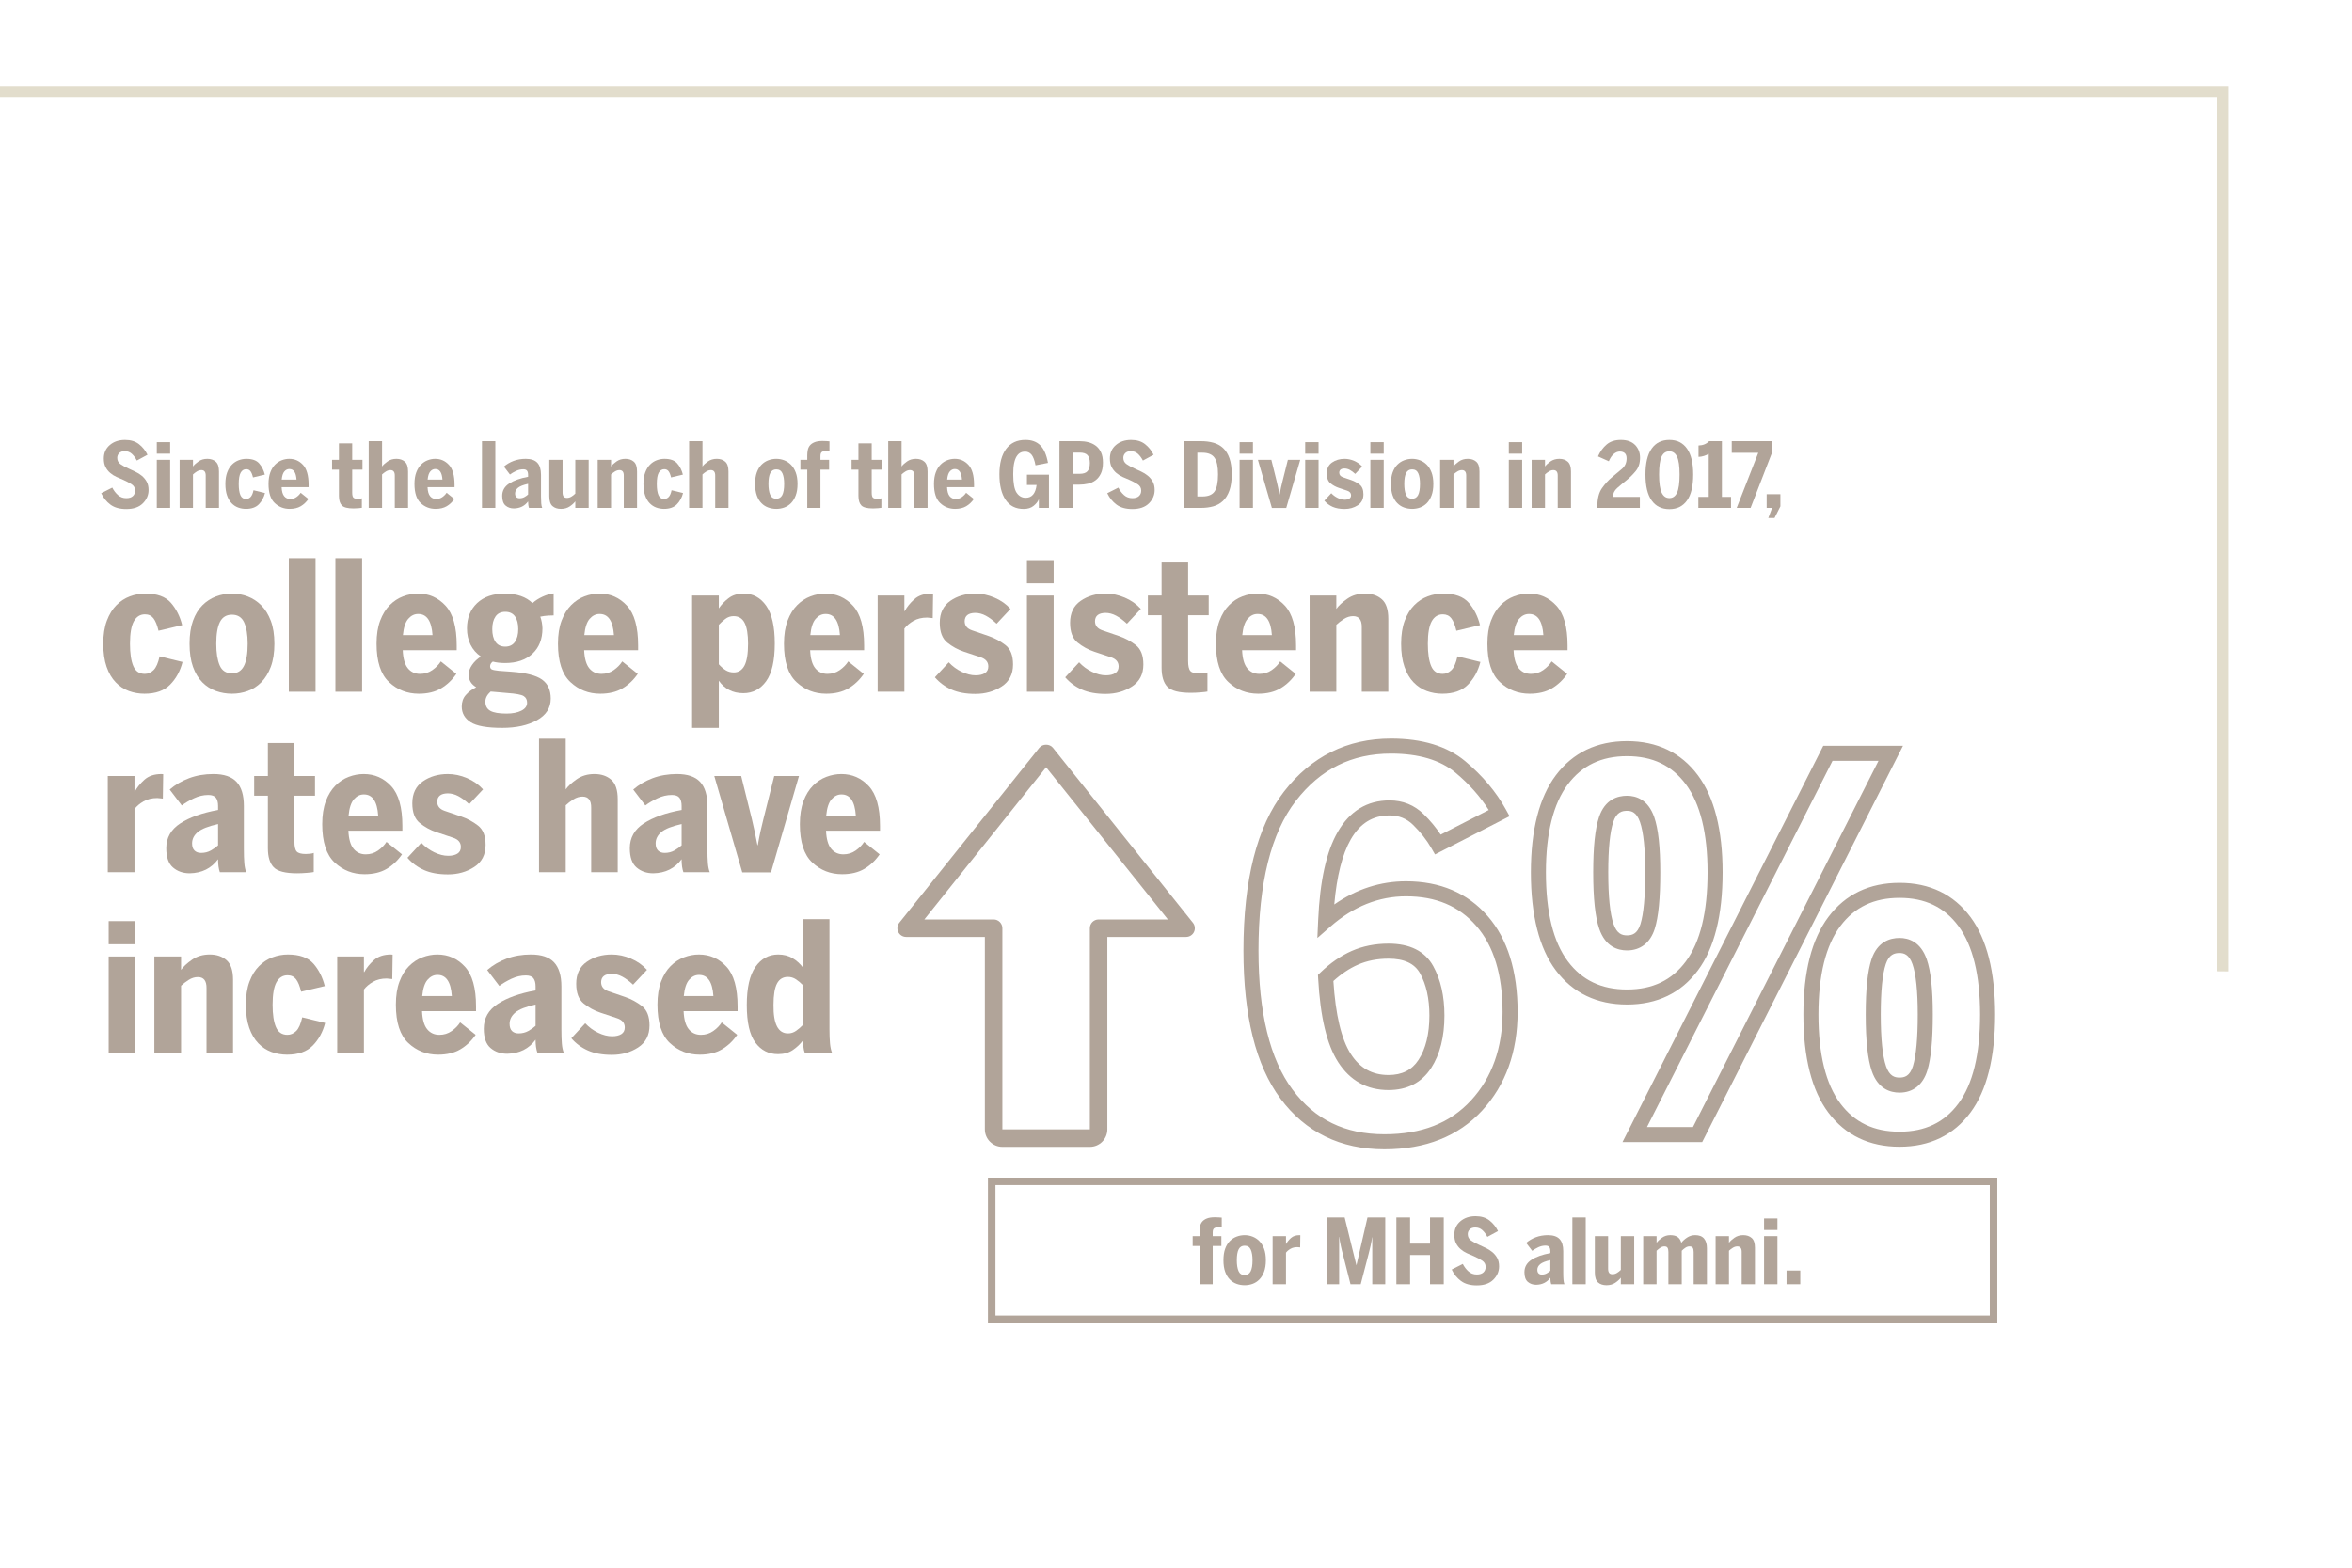 <svg version="1.1" id="Layer_1" xmlns="http://www.w3.org/2000/svg" xmlns:xlink="http://www.w3.org/1999/xlink" x="0px" y="0px" viewBox="0 0 600 400" style="enable-background:new 0 0 600 400" xml:space="preserve"><style type="text/css">.st0{fill:#B1A499}</style><g><path class="st0" d="M306.002,317.917h-1.75v-2.511h1.75v-1.128c0-0.491,0.047-0.958,0.139-1.403
		c0.092-0.446,0.275-0.832,0.553-1.164c0.276-0.33,0.671-0.598,1.184-0.806c0.515-0.206,1.186-0.311,2.016-0.311
		c0.337,0,0.697,0.011,1.081,0.036c0.384,0.022,0.615,0.041,0.691,0.056v2.511c-0.077,0-0.215-0.011-0.414-0.036
		c-0.201-0.022-0.347-0.034-0.439-0.034c-0.414,0-0.759,0.081-1.036,0.242c-0.276,0.161-0.414,0.517-0.414,1.07
		v0.967h2.211v2.511h-2.211v9.762h-3.361L306.002,317.917L306.002,317.917z"/><path class="st0" d="M315.475,327.588c-0.652-0.231-1.231-0.6-1.739-1.105c-0.506-0.506-0.905-1.165-1.197-1.98
		c-0.29-0.813-0.437-1.795-0.437-2.947c0-1.151,0.146-2.129,0.437-2.934c0.292-0.806,0.691-1.463,1.197-1.969
		c0.508-0.506,1.087-0.882,1.739-1.128s1.332-0.369,2.039-0.369c0.69,0,1.359,0.124,2.003,0.369
		s1.22,0.622,1.726,1.128c0.508,0.506,0.914,1.164,1.222,1.969c0.305,0.806,0.459,1.784,0.459,2.934
		c0,1.152-0.154,2.134-0.459,2.947c-0.307,0.815-0.714,1.475-1.222,1.98c-0.506,0.506-1.081,0.875-1.726,1.105
		c-0.645,0.231-1.313,0.345-2.003,0.345C316.808,327.933,316.127,327.818,315.475,327.588z M319.034,324.399
		c0.322-0.622,0.483-1.57,0.483-2.844c0-1.151-0.15-2.055-0.45-2.717c-0.3-0.66-0.817-0.989-1.553-0.989
		c-0.706,0-1.218,0.307-1.533,0.922c-0.315,0.613-0.47,1.542-0.47,2.784c0,1.167,0.144,2.089,0.437,2.764
		c0.292,0.676,0.813,1.014,1.567,1.014C318.204,325.332,318.711,325.021,319.034,324.399z"/><path class="st0" d="M324.651,315.406h3.408v1.981h0.045c0.277-0.521,0.684-1.025,1.222-1.508
		c0.536-0.483,1.265-0.725,2.187-0.725c0.015,0,0.084,0.009,0.208,0.024l-0.047,3.107
		c-0.047,0-0.161-0.011-0.345-0.034c-0.185-0.022-0.307-0.034-0.369-0.034c-0.676,0-1.259,0.141-1.75,0.425
		s-0.875,0.611-1.151,0.978v8.059h-3.408v-12.273H324.651z"/><path class="st0" d="M338.558,310.642h4.467l2.992,12.179h0.022l2.811-12.179h4.535v17.038h-3.315v-11.973h-0.047
		c-0.062,0.585-0.187,1.302-0.38,2.153c-0.191,0.853-0.356,1.531-0.495,2.039l-2.026,7.782h-2.603l-1.979-7.782
		c-0.062-0.185-0.135-0.454-0.219-0.806c-0.084-0.354-0.172-0.738-0.264-1.152
		c-0.094-0.414-0.174-0.825-0.242-1.231c-0.069-0.407-0.12-0.772-0.15-1.094h-0.047v12.065h-3.062L338.558,310.642
		L338.558,310.642z"/><path class="st0" d="M356.218,310.642h3.5v6.676h5.087v-6.676h3.5v17.038h-3.5v-7.459h-5.087v7.459h-3.5
		V310.642z"/><path class="st0" d="M372.703,326.851c-1.014-0.753-1.804-1.728-2.372-2.925l2.831-1.428
		c0.369,0.736,0.849,1.37,1.439,1.9c0.592,0.53,1.302,0.794,2.131,0.794c0.736,0,1.297-0.176,1.681-0.53
		c0.384-0.352,0.575-0.821,0.575-1.403c0-0.691-0.303-1.233-0.909-1.625c-0.607-0.39-1.31-0.763-2.106-1.117
		c-0.57-0.229-1.149-0.48-1.739-0.748c-0.592-0.268-1.128-0.611-1.611-1.025s-0.875-0.912-1.175-1.495
		c-0.3-0.585-0.45-1.313-0.45-2.188c0-1.411,0.511-2.556,1.533-3.431c1.019-0.875,2.312-1.312,3.879-1.312
		c1.458,0,2.648,0.365,3.57,1.094c0.92,0.729,1.641,1.63,2.164,2.704l-2.717,1.475
		c-0.369-0.706-0.798-1.282-1.289-1.728c-0.493-0.444-1.091-0.667-1.797-0.667c-0.615,0-1.085,0.165-1.417,0.495
		c-0.33,0.33-0.495,0.733-0.495,1.209c0,0.691,0.277,1.229,0.83,1.611c0.553,0.384,1.212,0.746,1.979,1.083
		c0.553,0.261,1.137,0.534,1.75,0.817c0.615,0.285,1.175,0.633,1.681,1.047c0.508,0.414,0.926,0.914,1.255,1.497
		s0.495,1.304,0.495,2.164c0,1.289-0.487,2.421-1.462,3.395c-0.974,0.976-2.383,1.463-4.225,1.463
		C375.059,327.979,373.715,327.603,372.703,326.851z"/><path class="st0" d="M389.752,327.082c-0.575-0.493-0.864-1.313-0.864-2.464c0-1.336,0.596-2.391,1.786-3.167
		c1.188-0.774,2.797-1.347,4.823-1.714v-0.508c0-0.459-0.092-0.809-0.277-1.047c-0.184-0.238-0.506-0.356-0.967-0.356
		c-0.63,0-1.242,0.142-1.842,0.425c-0.598,0.285-1.113,0.587-1.542,0.909l-1.542-2.026
		c0.705-0.613,1.531-1.098,2.475-1.45s1.975-0.53,3.095-0.53c1.351,0,2.338,0.335,2.959,1.002
		c0.622,0.667,0.933,1.692,0.933,3.073v5.458c0,0.736,0.019,1.342,0.058,1.817c0.037,0.476,0.118,0.868,0.242,1.175
		h-3.361c-0.154-0.429-0.231-0.982-0.231-1.658c-0.86,1.167-2.065,1.765-3.615,1.797
		C391.038,327.818,390.328,327.573,389.752,327.082z M394.575,324.904c0.369-0.206,0.676-0.425,0.922-0.656v-2.717
		c-1.244,0.277-2.106,0.618-2.59,1.025c-0.483,0.407-0.727,0.886-0.727,1.439c0,0.414,0.105,0.721,0.311,0.92
		c0.208,0.201,0.487,0.3,0.841,0.3C393.794,325.216,394.208,325.113,394.575,324.904z"/><path class="st0" d="M401.115,310.642h3.408v17.038h-3.408V310.642z"/><path class="st0" d="M407.666,327.219c-0.545-0.476-0.819-1.312-0.819-2.509v-9.303h3.386v8.312
		c0,0.461,0.084,0.811,0.253,1.049c0.169,0.238,0.461,0.356,0.875,0.356c0.384,0,0.755-0.107,1.117-0.322
		c0.36-0.215,0.693-0.476,1.001-0.783v-8.612h3.408v12.273h-3.408v-1.681c-0.322,0.446-0.793,0.879-1.415,1.3
		s-1.37,0.633-2.245,0.633C408.926,327.933,408.209,327.695,407.666,327.219z"/><path class="st0" d="M419.189,315.406h3.408v1.705c0.307-0.429,0.766-0.864,1.381-1.3
		c0.615-0.439,1.321-0.658,2.119-0.658c0.828,0,1.465,0.171,1.909,0.508c0.446,0.337,0.746,0.821,0.899,1.45
		c0.322-0.446,0.798-0.882,1.428-1.313c0.628-0.429,1.334-0.645,2.117-0.645c1.014,0,1.765,0.292,2.256,0.875
		c0.491,0.585,0.736,1.405,0.736,2.464v9.187h-3.384v-8.22c0-0.461-0.073-0.813-0.219-1.059
		s-0.425-0.369-0.839-0.369c-0.369,0-0.721,0.116-1.059,0.347c-0.339,0.231-0.645,0.483-0.922,0.759v8.542h-3.406
		v-8.22c0-0.461-0.069-0.813-0.208-1.059c-0.139-0.245-0.407-0.369-0.806-0.369c-0.369,0-0.721,0.116-1.059,0.347
		c-0.339,0.231-0.654,0.483-0.944,0.759v8.542h-3.408L419.189,315.406L419.189,315.406z"/><path class="st0" d="M437.655,315.406h3.406v1.705c0.292-0.414,0.757-0.845,1.394-1.289
		c0.637-0.446,1.392-0.669,2.267-0.669s1.589,0.242,2.142,0.725c0.553,0.483,0.828,1.317,0.828,2.5v9.301h-3.384
		v-8.22c0.015-0.952-0.354-1.428-1.105-1.428c-0.399,0-0.787,0.12-1.162,0.358c-0.377,0.238-0.703,0.487-0.98,0.748
		v8.542h-3.406L437.655,315.406L437.655,315.406z"/><path class="st0" d="M450.02,310.894h3.406v2.947h-3.406V310.894z M450.02,315.406h3.406v12.273h-3.406V315.406z"/><path class="st0" d="M455.751,324.179h3.5v3.5h-3.5V324.179z"/></g><g><path class="st0" d="M266.865,195.77l31.064,38.831h-17.673c-1.232,0-2.231,1-2.231,2.232v51.329h-22.317v-51.329
		c0-1.232-1.002-2.232-2.233-2.232h-17.671L266.865,195.77z M231.157,239.064h20.085v49.098
		c0,2.462,2.003,4.463,4.465,4.463h22.317c2.462,0,4.463-2.001,4.463-4.463v-49.098h20.087
		c0.856,0,1.641-0.491,2.011-1.266c0.372-0.771,0.267-1.69-0.271-2.36l-35.707-44.635
		c-0.846-1.059-2.64-1.059-3.486,0l-35.709,44.635c-0.535,0.67-0.639,1.587-0.269,2.36
		C229.517,238.572,230.3,239.064,231.157,239.064"/><path class="st0" d="M353.16,293.25c-11.192,0-20.111-4.351-26.506-12.933c-6.27-8.408-9.449-21.113-9.449-37.762
		c0-18.057,3.474-31.698,10.322-40.548c6.967-9,16.165-13.564,27.34-13.564c7.96,0,14.319,1.941,18.904,5.771
		c4.413,3.684,7.903,7.829,10.373,12.314l0.954,1.731l-19.024,9.753l-0.911-1.583
		c-1.22-2.115-2.792-4.12-4.673-5.96c-1.658-1.621-3.626-2.41-6.017-2.41c-4.295,0-7.532,2.007-9.899,6.133
		c-2.151,3.748-3.558,9.314-4.199,16.584c5.634-3.929,11.775-5.915,18.303-5.915c8.687,0,15.694,2.985,20.829,8.874
		c5.067,5.814,7.636,14.046,7.636,24.465c0,10.178-3.045,18.644-9.05,25.161
		C372.044,289.924,363.657,293.25,353.16,293.25z M354.867,192.281c-10.066,0-18.016,3.95-24.304,12.076
		c-6.318,8.16-9.521,21.012-9.521,38.198c0,15.803,2.923,27.737,8.689,35.468l0,0
		c5.711,7.664,13.375,11.389,23.429,11.389c9.511,0,16.744-2.829,22.11-8.651
		c5.331-5.786,8.035-13.377,8.035-22.56c0-9.466-2.25-16.849-6.691-21.943c-4.433-5.087-10.3-7.559-17.936-7.559
		c-6.935,0-13.407,2.582-19.236,7.677l-3.38,2.953l0.201-4.484c0.455-10.131,2.086-17.51,4.984-22.562
		c3.066-5.348,7.516-8.061,13.227-8.061c3.395,0,6.322,1.179,8.7,3.504c1.669,1.632,3.127,3.386,4.351,5.231
		l12.254-6.283c-2.151-3.42-4.992-6.614-8.466-9.515C367.436,193.922,361.903,192.281,354.867,192.281z
		 M484.568,292.592c-7.701,0-13.811-2.934-18.159-8.72c-4.221-5.614-6.363-14.031-6.363-25.013
		c0-10.896,2.142-19.268,6.365-24.883c4.349-5.786,10.457-8.719,18.157-8.719c7.701,0,13.789,2.936,18.099,8.726
		c4.175,5.617,6.29,13.988,6.29,24.876c0,10.976-2.117,19.39-6.29,25.005
		C498.36,289.656,492.271,292.592,484.568,292.592z M484.568,229.094c-6.519,0-11.454,2.352-15.091,7.186
		c-3.712,4.937-5.593,12.534-5.593,22.579c0,10.133,1.881,17.773,5.593,22.706l0.002,0.002
		c3.633,4.836,8.569,7.188,15.089,7.188c6.513,0,11.426-2.348,15.018-7.18c3.672-4.939,5.533-12.58,5.533-22.715
		c0-10.047-1.863-17.645-5.533-22.586C495.992,231.442,491.079,229.094,484.568,229.094z M434.233,291.409h-20.334
		l51.223-101.124h20.336L434.233,291.409z M420.147,287.572h11.73l47.334-93.449h-11.732L420.147,287.572z
		 M484.568,278.788c-2.366,0-5.513-0.956-7.072-5.503c-1.042-3.03-1.55-7.748-1.55-14.426
		c0-6.487,0.483-11.095,1.476-14.081c1.506-4.508,4.716-5.455,7.145-5.455c2.299,0,5.368,0.941,6.937,5.426
		c1.044,2.994,1.552,7.609,1.552,14.109c0,6.554-0.457,11.233-1.398,14.3v0.002
		C490.539,276.791,488.023,278.788,484.568,278.788z M484.568,243.161c-1.265,0-2.67,0.335-3.504,2.829
		c-0.849,2.554-1.28,6.884-1.28,12.869c0,6.159,0.452,10.592,1.342,13.18c0.879,2.567,2.233,2.912,3.442,2.912
		c1.248,0,2.629-0.347,3.421-2.916l0,0c0.815-2.661,1.229-7.094,1.229-13.176c0-5.979-0.45-10.3-1.338-12.845
		C486.996,243.485,485.645,243.161,484.568,243.161z M354.211,278.13c-5.494,0-9.818-2.398-12.85-7.126
		c-2.882-4.484-4.549-11.477-5.097-21.374l-0.049-0.879l0.633-0.611c2.52-2.426,5.205-4.278,7.98-5.499
		c2.822-1.242,5.979-1.872,9.382-1.872c5.458,0,9.294,1.924,11.402,5.721c1.904,3.425,2.869,7.675,2.869,12.631
		c0,5.434-1.143,9.946-3.399,13.407l-0.002,0.002C362.654,276.245,358.997,278.13,354.211,278.13z M340.149,250.309
		c0.551,8.629,2.044,14.891,4.443,18.621c2.314,3.609,5.46,5.363,9.62,5.363c3.455,0,5.96-1.263,7.658-3.862
		c1.842-2.828,2.775-6.633,2.775-11.31c0-4.296-0.802-7.918-2.385-10.768c-1.4-2.52-4.032-3.746-8.048-3.746
		c-2.869,0-5.503,0.521-7.834,1.546C344.243,247.094,342.152,248.489,340.149,250.309z M415.052,256.307
		c-7.701,0-13.809-2.934-18.158-8.719l0,0c-4.222-5.617-6.363-14.034-6.363-25.015
		c0-10.806,2.142-19.135,6.363-24.752c4.351-5.786,10.461-8.72,18.158-8.72c7.703,0,13.791,2.936,18.097,8.728
		c4.175,5.616,6.292,13.941,6.292,24.745c0,10.978-2.117,19.391-6.292,25.007
		C428.844,253.371,422.757,256.307,415.052,256.307z M415.052,192.939c-6.517,0-11.454,2.352-15.091,7.188
		c-3.712,4.939-5.593,12.49-5.593,22.448c0,10.131,1.881,17.771,5.595,22.71l0,0
		c3.633,4.834,8.57,7.186,15.089,7.186c6.515,0,11.428-2.348,15.016-7.178c3.672-4.939,5.535-12.582,5.535-22.717
		c0-9.961-1.863-17.516-5.535-22.455C426.476,195.286,421.565,192.939,415.052,192.939z M415.052,242.503
		c-2.365,0-5.511-0.954-7.073-5.501c-1.042-3.028-1.548-7.748-1.548-14.428c0-6.491,0.483-11.096,1.48-14.083
		c1.501-4.506,4.711-5.453,7.141-5.453c2.299,0,5.368,0.941,6.937,5.426c1.044,2.994,1.552,7.609,1.552,14.109
		c0,6.654-0.459,11.357-1.402,14.375C421.022,240.53,418.505,242.503,415.052,242.503z M415.052,206.875
		c-1.265,0-2.67,0.335-3.5,2.829c-0.853,2.552-1.284,6.882-1.284,12.869c0,6.163,0.452,10.596,1.34,13.18
		c0.882,2.565,2.235,2.912,3.444,2.912c1.252,0,2.638-0.339,3.423-2.859h0.002
		c0.813-2.606,1.225-7.058,1.225-13.232c0-5.979-0.45-10.3-1.338-12.845
		C417.486,207.215,416.197,206.875,415.052,206.875z"/></g><g><path class="st0" d="M28.187,128.77c-1.013-0.753-1.804-1.728-2.371-2.925l2.831-1.428
		c0.369,0.736,0.848,1.37,1.439,1.9c0.591,0.53,1.301,0.794,2.13,0.794c0.736,0,1.297-0.176,1.681-0.53
		c0.383-0.352,0.575-0.821,0.575-1.403c0-0.691-0.303-1.233-0.91-1.625c-0.606-0.39-1.309-0.763-2.106-1.117
		c-0.569-0.229-1.148-0.48-1.739-0.748c-0.591-0.268-1.128-0.611-1.611-1.025s-0.875-0.912-1.175-1.495
		c-0.299-0.585-0.449-1.313-0.449-2.188c0-1.411,0.511-2.556,1.532-3.431c1.02-0.875,2.313-1.312,3.88-1.312
		c1.458,0,2.648,0.365,3.568,1.094s1.642,1.63,2.164,2.704l-2.717,1.475c-0.368-0.706-0.798-1.282-1.289-1.728
		c-0.492-0.444-1.091-0.667-1.796-0.667c-0.615,0-1.086,0.165-1.417,0.495c-0.33,0.33-0.495,0.733-0.495,1.209
		c0,0.691,0.276,1.229,0.829,1.611c0.553,0.384,1.212,0.746,1.98,1.083c0.553,0.26,1.136,0.534,1.75,0.817
		c0.614,0.285,1.175,0.633,1.681,1.047c0.507,0.414,0.925,0.914,1.255,1.497c0.33,0.583,0.495,1.304,0.495,2.164
		c0,1.289-0.487,2.421-1.462,3.395c-0.974,0.976-2.382,1.463-4.224,1.463
		C30.543,129.898,29.2,129.522,28.187,128.77z"/><path class="st0" d="M39.999,112.813h3.407v2.947h-3.407V112.813z M39.999,117.325h3.407v12.273h-3.407V117.325z"/><path class="st0" d="M45.824,117.325h3.407v1.705c0.291-0.414,0.756-0.845,1.393-1.289
		c0.637-0.446,1.393-0.669,2.268-0.669s1.588,0.242,2.141,0.725s0.829,1.317,0.829,2.5v9.301h-3.385v-8.22
		c0.015-0.952-0.353-1.428-1.105-1.428c-0.4,0-0.787,0.12-1.163,0.358c-0.377,0.238-0.703,0.487-0.979,0.748v8.542
		h-3.407C45.824,129.599,45.824,117.325,45.824,117.325z"/><path class="st0" d="M60.766,129.507c-0.63-0.231-1.19-0.6-1.681-1.105c-0.491-0.506-0.879-1.165-1.163-1.981
		c-0.284-0.813-0.426-1.795-0.426-2.947c0-1.151,0.154-2.132,0.461-2.946c0.306-0.815,0.714-1.475,1.22-1.981
		c0.507-0.508,1.078-0.879,1.715-1.117s1.293-0.358,1.969-0.358c1.489,0,2.575,0.392,3.257,1.175
		c0.683,0.783,1.163,1.735,1.439,2.856l-3.016,0.714c-0.17-0.721-0.384-1.252-0.645-1.589
		c-0.261-0.337-0.622-0.508-1.083-0.508c-0.614,0-1.086,0.296-1.416,0.888c-0.33,0.59-0.495,1.546-0.495,2.865
		c0,1.244,0.141,2.196,0.425,2.856c0.284,0.66,0.772,0.989,1.462,0.989c0.414,0,0.786-0.161,1.117-0.483
		c0.33-0.322,0.587-0.905,0.771-1.748l2.924,0.712c-0.291,1.152-0.817,2.115-1.577,2.891
		c-0.76,0.774-1.854,1.162-3.281,1.162C62.055,129.851,61.395,129.737,60.766,129.507z"/><path class="st0" d="M70.092,128.367c-1.059-0.991-1.589-2.621-1.589-4.894c0-1.151,0.154-2.132,0.461-2.946
		c0.306-0.815,0.714-1.475,1.22-1.981c0.507-0.508,1.075-0.879,1.704-1.117s1.267-0.358,1.911-0.358
		c1.381,0,2.547,0.515,3.499,1.544c0.952,1.029,1.428,2.717,1.428,5.065v0.622h-6.884
		c0.046,1.059,0.265,1.827,0.656,2.303c0.392,0.476,0.91,0.712,1.554,0.712c0.584,0,1.105-0.161,1.565-0.483
		c0.461-0.322,0.822-0.69,1.082-1.104l1.98,1.587c-0.538,0.783-1.19,1.402-1.957,1.855
		c-0.767,0.452-1.712,0.678-2.832,0.678C72.417,129.851,71.151,129.357,70.092,128.367z M75.641,122.37
		c-0.123-1.812-0.736-2.709-1.842-2.694c-0.476,0-0.895,0.206-1.255,0.622c-0.361,0.414-0.587,1.104-0.679,2.072
		h3.776C75.641,122.37,75.641,122.37,75.641,122.37z"/><path class="st0" d="M87.199,128.965c-0.492-0.513-0.737-1.323-0.737-2.428v-6.7h-1.75v-2.511h1.75v-4.212h3.385
		v4.212h2.624v2.511h-2.624v5.848c0,0.63,0.096,1.051,0.288,1.267c0.192,0.215,0.579,0.322,1.163,0.322
		c0.169,0,0.357-0.011,0.564-0.036c0.207-0.022,0.357-0.056,0.449-0.103v2.442c-0.123,0.03-0.41,0.064-0.863,0.103
		c-0.453,0.037-0.871,0.058-1.255,0.058C88.688,129.737,87.69,129.48,87.199,128.965z"/><path class="st0" d="M94.06,112.561h3.407v6.47c0.291-0.414,0.756-0.845,1.393-1.289
		c0.637-0.446,1.393-0.669,2.268-0.669s1.588,0.242,2.141,0.725s0.829,1.317,0.829,2.5v9.301h-3.385v-8.22
		c0.015-0.952-0.353-1.428-1.105-1.428c-0.4,0-0.787,0.12-1.163,0.358c-0.377,0.238-0.703,0.487-0.979,0.748v8.542
		h-3.407V112.561z"/><path class="st0" d="M107.321,128.367c-1.059-0.991-1.589-2.621-1.589-4.894c0-1.151,0.154-2.132,0.461-2.946
		c0.306-0.815,0.714-1.475,1.22-1.981c0.507-0.508,1.075-0.879,1.704-1.117s1.267-0.358,1.911-0.358
		c1.381,0,2.547,0.515,3.499,1.544c0.952,1.029,1.428,2.717,1.428,5.065v0.622h-6.884
		c0.046,1.059,0.265,1.827,0.656,2.303c0.392,0.476,0.91,0.712,1.554,0.712c0.584,0,1.105-0.161,1.565-0.483
		c0.461-0.322,0.822-0.69,1.082-1.104l1.98,1.587c-0.538,0.783-1.19,1.402-1.957,1.855
		c-0.767,0.452-1.712,0.678-2.832,0.678C109.646,129.851,108.381,129.357,107.321,128.367z M112.87,122.37
		c-0.123-1.812-0.736-2.709-1.842-2.694c-0.476,0-0.895,0.206-1.255,0.622c-0.361,0.414-0.587,1.104-0.679,2.072
		h3.776C112.87,122.37,112.87,122.37,112.87,122.37z"/><path class="st0" d="M122.956,112.561h3.407v17.038h-3.407V112.561z"/><path class="st0" d="M128.976,129.001c-0.576-0.493-0.864-1.313-0.864-2.464c0-1.336,0.595-2.391,1.785-3.167
		c1.189-0.774,2.797-1.347,4.823-1.714v-0.508c0-0.459-0.092-0.809-0.276-1.047c-0.184-0.238-0.506-0.356-0.967-0.356
		c-0.63,0-1.243,0.142-1.842,0.425c-0.599,0.285-1.113,0.587-1.542,0.909l-1.543-2.026
		c0.706-0.613,1.531-1.098,2.475-1.45s1.976-0.53,3.096-0.53c1.351,0,2.337,0.335,2.959,1.002
		c0.622,0.667,0.933,1.692,0.933,3.073v5.458c0,0.736,0.019,1.342,0.057,1.817c0.038,0.476,0.119,0.868,0.242,1.175
		h-3.361c-0.154-0.429-0.231-0.982-0.231-1.658c-0.859,1.167-2.064,1.765-3.615,1.797
		C130.261,129.737,129.551,129.492,128.976,129.001z M133.799,126.823c0.369-0.206,0.675-0.425,0.921-0.656v-2.717
		c-1.243,0.277-2.106,0.618-2.59,1.025s-0.726,0.886-0.726,1.439c0,0.414,0.104,0.721,0.311,0.92
		c0.207,0.201,0.487,0.3,0.84,0.3C133.017,127.135,133.431,127.031,133.799,126.823z"/><path class="st0" d="M140.948,129.137c-0.545-0.476-0.818-1.312-0.818-2.509v-9.303h3.385v8.312
		c0,0.461,0.084,0.811,0.254,1.049c0.169,0.238,0.46,0.356,0.874,0.356c0.384,0,0.756-0.107,1.117-0.322
		c0.361-0.215,0.694-0.476,1.002-0.783v-8.612h3.408v12.273h-3.408v-1.681c-0.322,0.446-0.793,0.879-1.416,1.3
		s-1.37,0.633-2.245,0.633C142.21,129.851,141.493,129.613,140.948,129.137z"/><path class="st0" d="M152.473,117.325h3.407v1.705c0.291-0.414,0.756-0.845,1.393-1.289
		c0.637-0.446,1.393-0.669,2.268-0.669c0.875,0,1.588,0.242,2.141,0.725c0.553,0.483,0.829,1.317,0.829,2.5v9.301
		h-3.385v-8.22c0.015-0.952-0.353-1.428-1.105-1.428c-0.4,0-0.787,0.12-1.163,0.358
		c-0.377,0.238-0.703,0.487-0.979,0.748v8.542h-3.407L152.473,117.325L152.473,117.325z"/><path class="st0" d="M167.415,129.507c-0.63-0.231-1.19-0.6-1.681-1.105c-0.491-0.506-0.879-1.165-1.163-1.981
		c-0.284-0.813-0.426-1.795-0.426-2.947c0-1.151,0.154-2.132,0.461-2.946c0.306-0.815,0.714-1.475,1.22-1.981
		c0.507-0.508,1.078-0.879,1.715-1.117s1.293-0.358,1.969-0.358c1.489,0,2.575,0.392,3.257,1.175
		c0.683,0.783,1.163,1.735,1.439,2.856l-3.016,0.714c-0.17-0.721-0.384-1.252-0.645-1.589
		c-0.261-0.337-0.622-0.508-1.083-0.508c-0.614,0-1.086,0.296-1.416,0.888c-0.33,0.59-0.495,1.546-0.495,2.865
		c0,1.244,0.141,2.196,0.425,2.856c0.284,0.66,0.772,0.989,1.462,0.989c0.414,0,0.786-0.161,1.117-0.483
		c0.33-0.322,0.587-0.905,0.771-1.748l2.924,0.712c-0.291,1.152-0.817,2.115-1.577,2.891
		c-0.76,0.774-1.854,1.162-3.281,1.162C168.704,129.851,168.044,129.737,167.415,129.507z"/><path class="st0" d="M175.796,112.561h3.407v6.47c0.291-0.414,0.756-0.845,1.393-1.289
		c0.637-0.446,1.393-0.669,2.268-0.669c0.875,0,1.588,0.242,2.141,0.725c0.553,0.483,0.829,1.317,0.829,2.5v9.301
		h-3.385v-8.22c0.015-0.952-0.353-1.428-1.105-1.428c-0.4,0-0.787,0.12-1.163,0.358
		c-0.377,0.238-0.703,0.487-0.979,0.748v8.542h-3.407L175.796,112.561L175.796,112.561z"/><path class="st0" d="M196,129.507c-0.653-0.231-1.232-0.6-1.739-1.105c-0.506-0.506-0.906-1.165-1.197-1.981
		c-0.291-0.813-0.438-1.795-0.438-2.947c0-1.151,0.146-2.129,0.438-2.934s0.691-1.463,1.197-1.969
		c0.507-0.506,1.086-0.882,1.739-1.128c0.652-0.245,1.331-0.369,2.038-0.369c0.691,0,1.359,0.124,2.003,0.369
		c0.645,0.245,1.22,0.622,1.727,1.128s0.913,1.164,1.221,1.969c0.306,0.806,0.46,1.784,0.46,2.934
		c0,1.152-0.154,2.134-0.46,2.947c-0.307,0.815-0.714,1.475-1.221,1.981c-0.507,0.506-1.082,0.875-1.727,1.105
		c-0.645,0.231-1.313,0.345-2.003,0.345C197.331,129.851,196.652,129.737,196,129.507z M199.557,126.317
		c0.322-0.622,0.483-1.57,0.483-2.844c0-1.151-0.15-2.055-0.449-2.717c-0.3-0.66-0.818-0.989-1.554-0.989
		c-0.706,0-1.217,0.307-1.532,0.922c-0.315,0.613-0.471,1.542-0.471,2.784c0,1.167,0.145,2.089,0.438,2.764
		c0.291,0.676,0.813,1.014,1.565,1.014C198.728,127.251,199.235,126.94,199.557,126.317z"/><path class="st0" d="M205.934,119.836h-1.749v-2.511h1.749v-1.128c0-0.491,0.047-0.958,0.139-1.403
		c0.092-0.446,0.276-0.832,0.553-1.164c0.276-0.33,0.671-0.598,1.185-0.806c0.514-0.206,1.186-0.311,2.015-0.311
		c0.337,0,0.698,0.011,1.082,0.036c0.383,0.022,0.614,0.041,0.691,0.056v2.511c-0.077,0-0.215-0.011-0.414-0.036
		c-0.2-0.022-0.346-0.034-0.438-0.034c-0.415,0-0.76,0.081-1.036,0.242s-0.414,0.517-0.414,1.07v0.967h2.21
		v2.511h-2.21v9.762h-3.362v-9.762L205.934,119.836L205.934,119.836z"/><path class="st0" d="M219.726,128.965c-0.492-0.513-0.737-1.323-0.737-2.428v-6.7h-1.75v-2.511h1.75v-4.212
		h3.385v4.212h2.624v2.511h-2.624v5.848c0,0.63,0.096,1.051,0.288,1.267c0.192,0.215,0.579,0.322,1.163,0.322
		c0.169,0,0.357-0.011,0.564-0.036c0.207-0.022,0.357-0.056,0.449-0.103v2.442c-0.123,0.03-0.41,0.064-0.863,0.103
		c-0.454,0.037-0.871,0.058-1.255,0.058C221.215,129.737,220.217,129.48,219.726,128.965z"/><path class="st0" d="M226.587,112.561h3.407v6.47c0.291-0.414,0.756-0.845,1.393-1.289
		c0.637-0.446,1.393-0.669,2.268-0.669c0.875,0,1.588,0.242,2.141,0.725s0.829,1.317,0.829,2.5v9.301h-3.385
		v-8.22c0.015-0.952-0.353-1.428-1.105-1.428c-0.4,0-0.787,0.12-1.163,0.358
		c-0.377,0.238-0.703,0.487-0.979,0.748v8.542h-3.407v-17.038C226.587,112.561,226.587,112.561,226.587,112.561z"/><path class="st0" d="M239.849,128.367c-1.059-0.991-1.589-2.621-1.589-4.894c0-1.151,0.154-2.132,0.461-2.946
		c0.306-0.815,0.714-1.475,1.22-1.981c0.507-0.508,1.075-0.879,1.704-1.117s1.267-0.358,1.911-0.358
		c1.381,0,2.547,0.515,3.499,1.544s1.428,2.717,1.428,5.065v0.622h-6.884c0.046,1.059,0.265,1.827,0.656,2.303
		c0.392,0.476,0.91,0.712,1.554,0.712c0.584,0,1.105-0.161,1.565-0.483c0.461-0.322,0.822-0.69,1.082-1.104
		l1.98,1.587c-0.538,0.783-1.19,1.402-1.957,1.855c-0.767,0.452-1.712,0.678-2.832,0.678
		C242.174,129.851,240.909,129.357,239.849,128.367z M245.398,122.37c-0.123-1.812-0.736-2.709-1.842-2.694
		c-0.476,0-0.895,0.206-1.255,0.622c-0.361,0.414-0.587,1.104-0.679,2.072h3.776V122.37z"/><path class="st0" d="M256.53,127.537c-1.052-1.557-1.578-3.725-1.578-6.504c0-2.794,0.572-4.958,1.715-6.492
		c1.144-1.535,2.783-2.303,4.916-2.303c1.612,0,2.882,0.468,3.811,1.403c0.928,0.937,1.577,2.426,1.945,4.467
		l-3.177,0.622c-0.245-1.289-0.584-2.194-1.014-2.717c-0.429-0.521-0.989-0.783-1.681-0.783
		c-0.414,0-0.802,0.092-1.163,0.277c-0.361,0.184-0.679,0.495-0.956,0.931c-0.276,0.439-0.491,1.025-0.645,1.761
		c-0.154,0.738-0.23,1.666-0.23,2.786c0,2.303,0.291,3.884,0.874,4.744c0.584,0.858,1.351,1.289,2.303,1.289
		c1.596,0,2.525-1.091,2.786-3.27h-2.464v-2.625h5.618v8.473h-2.579v-2.187h-0.022
		c-0.215,0.568-0.649,1.121-1.301,1.656c-0.653,0.538-1.501,0.806-2.545,0.806
		C259.121,129.874,257.581,129.096,256.53,127.537z"/><path class="st0" d="M270.264,112.561h5.157c0.783,0,1.527,0.092,2.233,0.275c0.706,0.185,1.335,0.483,1.888,0.899
		c0.553,0.414,0.994,0.971,1.324,1.668c0.331,0.699,0.496,1.578,0.496,2.636c0,1.137-0.177,2.069-0.529,2.797
		c-0.354,0.731-0.81,1.302-1.371,1.716c-0.56,0.414-1.197,0.703-1.911,0.864
		c-0.713,0.161-1.439,0.242-2.175,0.242h-1.657v5.94h-3.454V112.561z M275.467,120.895
		c0.906,0,1.558-0.223,1.957-0.667c0.399-0.446,0.599-1.143,0.599-2.095c0-0.907-0.2-1.574-0.599-2.003
		c-0.399-0.431-1.059-0.646-1.98-0.646h-1.727v5.411L275.467,120.895L275.467,120.895z"/><path class="st0" d="M284.839,128.77c-1.013-0.753-1.804-1.728-2.371-2.925l2.831-1.428
		c0.369,0.736,0.848,1.37,1.439,1.9c0.591,0.53,1.301,0.794,2.131,0.794c0.736,0,1.297-0.176,1.681-0.53
		c0.383-0.352,0.575-0.821,0.575-1.403c0-0.691-0.304-1.233-0.91-1.625c-0.606-0.39-1.309-0.763-2.106-1.117
		c-0.569-0.229-1.148-0.48-1.739-0.748s-1.128-0.611-1.611-1.025s-0.875-0.912-1.175-1.495
		c-0.299-0.585-0.449-1.313-0.449-2.188c0-1.411,0.511-2.556,1.532-3.431c1.02-0.875,2.313-1.312,3.88-1.312
		c1.458,0,2.648,0.365,3.568,1.094c0.921,0.729,1.642,1.63,2.164,2.704l-2.717,1.475
		c-0.368-0.706-0.798-1.282-1.289-1.728c-0.492-0.444-1.091-0.667-1.796-0.667c-0.615,0-1.086,0.165-1.417,0.495
		c-0.33,0.33-0.495,0.733-0.495,1.209c0,0.691,0.276,1.229,0.829,1.611c0.553,0.384,1.212,0.746,1.98,1.083
		c0.553,0.26,1.136,0.534,1.75,0.817c0.614,0.285,1.175,0.633,1.681,1.047c0.507,0.414,0.925,0.914,1.255,1.497
		c0.33,0.583,0.495,1.304,0.495,2.164c0,1.289-0.487,2.421-1.462,3.395c-0.974,0.976-2.382,1.463-4.224,1.463
		C287.195,129.898,285.851,129.522,284.839,128.77z"/><path class="st0" d="M301.945,112.561h4.467c1.135,0,2.183,0.135,3.142,0.403c0.959,0.268,1.784,0.725,2.475,1.37
		c0.691,0.645,1.227,1.512,1.611,2.603c0.384,1.089,0.575,2.455,0.575,4.098c0,1.658-0.199,3.039-0.598,4.145
		c-0.399,1.105-0.944,1.984-1.636,2.636c-0.69,0.652-1.512,1.113-2.462,1.381c-0.952,0.268-1.988,0.403-3.109,0.403
		h-4.467L301.945,112.561L301.945,112.561z M306.734,126.674c1.473,0,2.505-0.422,3.095-1.265
		c0.592-0.845,0.888-2.303,0.888-4.375c0-1.981-0.3-3.397-0.899-4.248c-0.598-0.853-1.634-1.278-3.109-1.278
		h-1.265v11.166L306.734,126.674L306.734,126.674z"/><path class="st0" d="M316.221,112.813h3.406v2.947h-3.406V112.813z M316.221,117.325h3.406v12.273h-3.406V117.325z"/><path class="st0" d="M320.894,117.325h3.431l1.359,5.481c0.122,0.553,0.238,1.062,0.345,1.531
		c0.107,0.468,0.231,1.072,0.369,1.808h0.045c0.124-0.706,0.238-1.297,0.345-1.773
		c0.109-0.476,0.231-0.991,0.369-1.544l1.381-5.503h3.155l-3.57,12.296h-3.661L320.894,117.325z"/><path class="st0" d="M332.959,112.813h3.406v2.947h-3.406V112.813z M332.959,117.325h3.406v12.273h-3.406V117.325z"/><path class="st0" d="M339.958,129.323c-0.828-0.369-1.535-0.89-2.117-1.567l1.773-1.911
		c0.476,0.506,1.025,0.909,1.647,1.209c0.62,0.3,1.216,0.45,1.784,0.45c0.491,0,0.882-0.092,1.175-0.277
		c0.29-0.184,0.437-0.467,0.437-0.851c0-0.568-0.326-0.959-0.978-1.175c-0.652-0.215-1.366-0.453-2.142-0.714
		c-0.776-0.261-1.482-0.648-2.117-1.162c-0.637-0.515-0.956-1.355-0.956-2.522c0-1.244,0.448-2.175,1.345-2.797
		c0.899-0.622,1.962-0.933,3.189-0.933c0.813,0,1.628,0.172,2.442,0.519c0.813,0.345,1.497,0.824,2.05,1.439
		l-1.774,1.887c-0.476-0.444-0.935-0.785-1.381-1.023s-0.897-0.358-1.359-0.358c-0.875,0.015-1.321,0.369-1.336,1.059
		c0,0.57,0.319,0.959,0.956,1.175c0.637,0.215,1.343,0.457,2.119,0.725c0.774,0.27,1.484,0.652,2.129,1.152
		c0.646,0.498,0.969,1.323,0.969,2.475c0,1.242-0.485,2.179-1.452,2.809s-2.087,0.943-3.361,0.943
		C341.8,129.874,340.788,129.69,339.958,129.323z"/><path class="st0" d="M349.583,112.813h3.406v2.947h-3.406V112.813z M349.583,117.325h3.406v12.273h-3.406V117.325z"/><path class="st0" d="M358.204,129.507c-0.652-0.231-1.231-0.6-1.739-1.105c-0.506-0.506-0.905-1.165-1.197-1.981
		c-0.29-0.813-0.437-1.795-0.437-2.947c0-1.151,0.146-2.129,0.437-2.934c0.292-0.806,0.691-1.463,1.197-1.969
		c0.508-0.506,1.087-0.882,1.739-1.128s1.332-0.369,2.039-0.369c0.69,0,1.359,0.124,2.003,0.369
		s1.22,0.622,1.726,1.128c0.508,0.506,0.914,1.164,1.222,1.969c0.305,0.806,0.459,1.784,0.459,2.934
		c0,1.152-0.154,2.134-0.459,2.947c-0.307,0.815-0.714,1.475-1.222,1.981c-0.506,0.506-1.081,0.875-1.726,1.105
		s-1.313,0.345-2.003,0.345C359.536,129.851,358.856,129.737,358.204,129.507z M361.762,126.317
		c0.322-0.622,0.483-1.57,0.483-2.844c0-1.151-0.15-2.055-0.45-2.717c-0.3-0.66-0.817-0.989-1.553-0.989
		c-0.706,0-1.218,0.307-1.533,0.922c-0.315,0.613-0.47,1.542-0.47,2.784c0,1.167,0.144,2.089,0.437,2.764
		c0.292,0.676,0.813,1.014,1.567,1.014C360.932,127.251,361.44,126.94,361.762,126.317z"/><path class="st0" d="M367.38,117.325h3.406v1.705c0.292-0.414,0.757-0.845,1.394-1.289
		c0.637-0.446,1.392-0.669,2.267-0.669s1.589,0.242,2.142,0.725c0.553,0.483,0.828,1.317,0.828,2.5v9.301h-3.384
		v-8.22c0.015-0.952-0.354-1.428-1.105-1.428c-0.399,0-0.787,0.12-1.162,0.358c-0.377,0.238-0.703,0.487-0.98,0.748
		v8.542H367.38V117.325z"/><path class="st0" d="M384.901,112.813h3.408v2.947h-3.408V112.813z M384.901,117.325h3.408v12.273h-3.408V117.325z"/><path class="st0" d="M390.727,117.325h3.406v1.705c0.292-0.414,0.757-0.845,1.394-1.289
		c0.637-0.446,1.392-0.669,2.267-0.669s1.589,0.242,2.142,0.725c0.553,0.483,0.828,1.317,0.828,2.5v9.301h-3.384
		v-8.22c0.015-0.952-0.354-1.428-1.105-1.428c-0.399,0-0.787,0.12-1.162,0.358c-0.377,0.238-0.703,0.487-0.98,0.748
		v8.542h-3.406L390.727,117.325L390.727,117.325z"/><path class="st0" d="M407.489,129.229c0-1.979,0.386-3.526,1.162-4.639c0.776-1.111,1.626-2.048,2.556-2.809
		c0.929-0.759,1.784-1.476,2.567-2.153c0.783-0.674,1.175-1.565,1.175-2.67c0-1.135-0.568-1.718-1.703-1.75
		c-0.553,0-1.079,0.212-1.578,0.633s-0.918,1.04-1.255,1.853l-2.762-1.242c0.553-1.244,1.289-2.258,2.209-3.039
		c0.922-0.783,2.127-1.175,3.615-1.175c1.581,0,2.794,0.429,3.639,1.289c0.843,0.86,1.267,1.949,1.267,3.27
		c0,1.366-0.362,2.49-1.083,3.373c-0.721,0.882-1.512,1.669-2.37,2.361c-0.86,0.69-1.651,1.355-2.372,1.99
		c-0.721,0.639-1.091,1.394-1.105,2.269h6.884v2.809h-10.843L407.489,129.229L407.489,129.229z"/><path class="st0" d="M421.338,127.698c-1.053-1.48-1.578-3.688-1.578-6.62c0-2.916,0.525-5.119,1.578-6.607
		c1.051-1.49,2.559-2.233,4.523-2.233c1.951,0,3.45,0.744,4.503,2.233c1.051,1.488,1.576,3.691,1.576,6.607
		c0,2.932-0.525,5.14-1.576,6.62c-1.053,1.482-2.552,2.222-4.503,2.222
		C423.898,129.921,422.389,129.181,421.338,127.698z M427.82,125.707c0.429-0.92,0.645-2.462,0.645-4.628
		c0-2.147-0.219-3.671-0.656-4.57c-0.438-0.897-1.087-1.347-1.947-1.347c-0.905,0-1.568,0.45-1.992,1.347
		c-0.422,0.899-0.633,2.423-0.633,4.57c0,2.166,0.219,3.708,0.658,4.628c0.437,0.922,1.092,1.383,1.967,1.383
		S427.389,126.629,427.82,125.707z"/><path class="st0" d="M433.253,126.79h2.648v-11.006c-0.354,0.231-0.772,0.418-1.255,0.564s-0.933,0.219-1.347,0.219
		v-2.901c1.135-0.032,2.035-0.399,2.694-1.105h3.27v14.229h2.325v2.809h-8.334V126.79z"/><path class="st0" d="M448.541,115.53h-6.77v-2.97h10.339v2.762l-5.526,14.276h-3.547L448.541,115.53z"/><path class="st0" d="M452.064,129.598h-1.383v-3.5h3.5v3.109l-1.495,2.97h-1.589L452.064,129.598z"/></g><g><path class="st0" d="M32.884,176.316c-1.259-0.461-2.379-1.197-3.361-2.211s-1.758-2.333-2.325-3.959
		c-0.569-1.628-0.852-3.592-0.852-5.895s0.306-4.266,0.921-5.895c0.614-1.626,1.428-2.947,2.441-3.959
		c1.013-1.014,2.157-1.758,3.431-2.233c1.273-0.476,2.586-0.714,3.937-0.714c2.977,0,5.15,0.781,6.516,2.348
		s2.325,3.47,2.878,5.709l-6.032,1.428c-0.338-1.443-0.767-2.501-1.289-3.176
		c-0.523-0.676-1.243-1.014-2.164-1.014c-1.228,0-2.173,0.592-2.832,1.773c-0.66,1.182-0.99,3.094-0.99,5.734
		c0,2.486,0.284,4.39,0.853,5.709c0.568,1.321,1.542,1.98,2.924,1.98c0.828,0,1.573-0.322,2.233-0.967
		c0.66-0.645,1.174-1.812,1.542-3.5l5.849,1.428c-0.584,2.303-1.635,4.229-3.154,5.779
		c-1.52,1.552-3.707,2.325-6.563,2.325C35.463,177.006,34.143,176.776,32.884,176.316z"/><path class="st0" d="M55.103,176.316c-1.306-0.461-2.464-1.197-3.477-2.211c-1.014-1.014-1.812-2.333-2.395-3.959
		c-0.584-1.628-0.875-3.592-0.875-5.895s0.291-4.259,0.875-5.872c0.583-1.611,1.381-2.923,2.395-3.937
		c1.013-1.014,2.171-1.765,3.477-2.256c1.304-0.491,2.663-0.736,4.075-0.736c1.381,0,2.716,0.245,4.006,0.736
		c1.289,0.491,2.441,1.242,3.453,2.256c1.013,1.014,1.826,2.325,2.441,3.937c0.614,1.613,0.921,3.57,0.921,5.872
		s-0.307,4.266-0.921,5.895c-0.615,1.626-1.428,2.946-2.441,3.959c-1.013,1.014-2.164,1.75-3.453,2.211
		c-1.29,0.459-2.625,0.69-4.006,0.69C57.765,177.006,56.407,176.776,55.103,176.316z M62.217,169.938
		c0.645-1.244,0.967-3.139,0.967-5.687c0-2.303-0.3-4.115-0.898-5.434c-0.599-1.319-1.635-1.981-3.108-1.981
		c-1.413,0-2.434,0.615-3.063,1.842c-0.63,1.229-0.944,3.086-0.944,5.572c0,2.333,0.291,4.175,0.875,5.526
		c0.583,1.351,1.627,2.026,3.132,2.026C60.559,171.803,61.572,171.181,62.217,169.938z"/><path class="st0" d="M73.683,142.424h6.816v34.076h-6.816V142.424z"/><path class="st0" d="M85.563,142.424h6.816v34.076h-6.816V142.424z"/><path class="st0" d="M99.24,174.036c-2.118-1.98-3.177-5.241-3.177-9.785c0-2.303,0.306-4.266,0.921-5.895
		c0.614-1.626,1.428-2.947,2.441-3.959c1.013-1.014,2.148-1.758,3.407-2.233c1.258-0.476,2.533-0.714,3.822-0.714
		c2.763,0,5.096,1.029,6.999,3.084c1.903,2.057,2.855,5.434,2.855,10.131v1.244h-13.768
		c0.092,2.117,0.529,3.652,1.313,4.604c0.782,0.952,1.819,1.428,3.108,1.428c1.166,0,2.211-0.322,3.132-0.967
		c0.921-0.645,1.641-1.381,2.164-2.211l3.96,3.178c-1.075,1.567-2.38,2.801-3.914,3.706
		c-1.536,0.905-3.423,1.359-5.664,1.359C103.891,177.006,101.358,176.017,99.24,174.036z M110.338,162.041
		c-0.246-3.622-1.474-5.417-3.684-5.387c-0.952,0-1.788,0.414-2.51,1.242c-0.721,0.83-1.174,2.211-1.359,4.145
		H110.338z"/><path class="st0" d="M138.426,152.231c1.014-0.459,1.95-0.736,2.81-0.828v5.617c-0.338,0-0.806,0.017-1.404,0.047
		c-0.599,0.03-1.267,0.124-2.004,0.276c0.338,0.922,0.522,1.921,0.553,2.994c0,2.732-0.852,4.889-2.556,6.47
		c-1.703,1.581-4.029,2.37-6.976,2.37c-1.167,0-2.211-0.122-3.132-0.367c-0.43,0.307-0.66,0.69-0.691,1.151
		c0,0.431,0.154,0.714,0.461,0.853c0.306,0.139,0.905,0.253,1.796,0.345l3.177,0.231
		c3.715,0.277,6.316,0.944,7.805,2.003c1.489,1.059,2.233,2.679,2.233,4.859c0,2.363-1.166,4.197-3.499,5.503
		c-2.334,1.304-5.296,1.956-8.888,1.956c-3.867,0-6.554-0.483-8.058-1.45c-1.505-0.967-2.257-2.295-2.257-3.984
		c0-1.167,0.337-2.142,1.014-2.923c0.674-0.783,1.565-1.45,2.67-2.003c-1.259-0.738-1.904-1.797-1.934-3.178
		c0-0.83,0.291-1.666,0.875-2.511c0.583-0.843,1.335-1.557,2.256-2.14c-1.166-0.798-2.049-1.812-2.648-3.039
		s-0.897-2.61-0.897-4.145c0-2.672,0.859-4.819,2.578-6.448c1.719-1.626,4.099-2.44,7.138-2.44
		c3.039,0.03,5.372,0.843,6.999,2.44C136.553,153.245,137.413,152.692,138.426,152.231z M123.829,179.078
		c0,1.044,0.415,1.804,1.243,2.28c0.829,0.476,2.211,0.714,4.145,0.714c1.535,0,2.793-0.247,3.776-0.738
		c0.983-0.491,1.474-1.165,1.474-2.026c0-0.768-0.291-1.336-0.875-1.703c-0.583-0.369-1.98-0.63-4.19-0.783
		l-3.638-0.322c-0.215,0-0.415-0.015-0.599-0.047C124.244,177.283,123.798,178.158,123.829,179.078z M131.358,163.791
		c0.568-0.798,0.852-1.889,0.852-3.27s-0.276-2.464-0.829-3.245c-0.553-0.783-1.381-1.175-2.486-1.175
		s-1.934,0.399-2.486,1.197s-0.829,1.872-0.829,3.223c0,1.381,0.276,2.471,0.829,3.27s1.381,1.197,2.486,1.197
		C129.969,164.988,130.79,164.589,131.358,163.791z"/><path class="st0" d="M145.517,174.036c-2.118-1.98-3.177-5.241-3.177-9.785c0-2.303,0.306-4.266,0.921-5.895
		c0.614-1.626,1.428-2.947,2.441-3.959c1.013-1.014,2.148-1.758,3.407-2.233c1.258-0.476,2.533-0.714,3.822-0.714
		c2.763,0,5.096,1.029,6.999,3.084c1.903,2.057,2.855,5.434,2.855,10.131v1.244h-13.768
		c0.092,2.117,0.529,3.652,1.312,4.604c0.782,0.952,1.819,1.428,3.108,1.428c1.166,0,2.211-0.322,3.132-0.967
		c0.921-0.645,1.641-1.381,2.164-2.211l3.96,3.178c-1.075,1.567-2.38,2.801-3.914,3.706
		c-1.536,0.905-3.423,1.359-5.664,1.359C150.169,177.006,147.636,176.017,145.517,174.036z M156.615,162.041
		c-0.246-3.622-1.474-5.417-3.684-5.387c-0.952,0-1.788,0.414-2.51,1.242c-0.721,0.83-1.174,2.211-1.359,4.145
		H156.615z"/><path class="st0" d="M176.555,151.956h6.815v3.27c0.614-0.922,1.434-1.78,2.464-2.578
		c1.028-0.798,2.325-1.197,3.891-1.197c2.364,0,4.275,1.036,5.733,3.108c1.458,2.071,2.188,5.288,2.188,9.646
		c0,4.39-0.736,7.598-2.21,9.625c-1.474,2.026-3.407,3.039-5.802,3.039c-1.382,0-2.595-0.277-3.638-0.83
		c-1.045-0.553-1.919-1.334-2.625-2.348v12.018h-6.815V151.956z M189.909,169.846
		c0.614-1.152,0.921-3.017,0.921-5.595c0-2.395-0.292-4.167-0.875-5.32c-0.584-1.151-1.52-1.726-2.809-1.726
		c-0.799,0-1.513,0.245-2.142,0.736c-0.63,0.491-1.174,0.982-1.635,1.473v10.085
		c0.583,0.646,1.174,1.152,1.773,1.52c0.599,0.369,1.282,0.553,2.05,0.553
		C188.389,171.572,189.295,170.997,189.909,169.846z"/><path class="st0" d="M203.171,174.036c-2.118-1.98-3.177-5.241-3.177-9.785c0-2.303,0.306-4.266,0.921-5.895
		c0.614-1.626,1.428-2.947,2.441-3.959c1.013-1.014,2.148-1.758,3.407-2.233c1.258-0.476,2.533-0.714,3.822-0.714
		c2.763,0,5.096,1.029,6.999,3.084c1.903,2.057,2.855,5.434,2.855,10.131v1.244h-13.768
		c0.092,2.117,0.529,3.652,1.313,4.604c0.782,0.952,1.819,1.428,3.108,1.428c1.166,0,2.211-0.322,3.132-0.967
		c0.921-0.645,1.641-1.381,2.164-2.211l3.96,3.178c-1.075,1.567-2.38,2.801-3.914,3.706
		c-1.536,0.905-3.423,1.359-5.664,1.359C207.822,177.006,205.289,176.017,203.171,174.036z M214.269,162.041
		c-0.246-3.622-1.474-5.417-3.684-5.387c-0.952,0-1.788,0.414-2.51,1.242c-0.721,0.83-1.174,2.211-1.359,4.145
		H214.269z"/><path class="st0" d="M223.892,151.956h6.815v3.961h0.092c0.553-1.044,1.366-2.05,2.441-3.017
		s2.533-1.45,4.375-1.45c0.03,0,0.169,0.015,0.414,0.045l-0.092,6.217c-0.092,0-0.322-0.022-0.691-0.069
		c-0.369-0.045-0.615-0.069-0.737-0.069c-1.351,0-2.517,0.285-3.499,0.853c-0.983,0.568-1.75,1.22-2.303,1.956
		v16.118h-6.815L223.892,151.956L223.892,151.956z"/><path class="st0" d="M242.725,175.947c-1.657-0.736-3.07-1.78-4.237-3.131l3.546-3.822
		c0.951,1.014,2.049,1.819,3.292,2.417c1.244,0.6,2.433,0.899,3.57,0.899c0.982,0,1.765-0.185,2.348-0.553
		c0.584-0.369,0.875-0.937,0.875-1.705c0-1.135-0.652-1.917-1.957-2.348c-1.305-0.429-2.732-0.905-4.282-1.428
		c-1.55-0.521-2.962-1.297-4.237-2.325s-1.911-2.709-1.911-5.042c0-2.486,0.898-4.351,2.694-5.595
		c1.796-1.244,3.921-1.864,6.377-1.864c1.627,0,3.254,0.345,4.882,1.036c1.626,0.69,2.992,1.651,4.098,2.878
		l-3.546,3.776c-0.952-0.89-1.873-1.574-2.763-2.05c-0.891-0.476-1.796-0.714-2.717-0.714
		c-1.75,0.032-2.64,0.738-2.671,2.119c0,1.135,0.637,1.919,1.911,2.348c1.274,0.431,2.686,0.914,4.237,1.45
		c1.55,0.538,2.971,1.306,4.26,2.303c1.289,0.999,1.934,2.648,1.934,4.95c0,2.486-0.967,4.36-2.901,5.617
		c-1.935,1.259-4.176,1.889-6.724,1.889C246.41,177.053,244.384,176.684,242.725,175.947z"/><path class="st0" d="M261.973,142.93h6.816v5.895h-6.816V142.93z M261.973,151.956h6.816v24.544h-6.816V151.956z"/><path class="st0" d="M275.972,175.947c-1.657-0.736-3.07-1.78-4.237-3.131l3.546-3.822
		c0.951,1.014,2.049,1.819,3.292,2.417c1.244,0.6,2.433,0.899,3.57,0.899c0.982,0,1.765-0.185,2.348-0.553
		c0.584-0.369,0.875-0.937,0.875-1.705c0-1.135-0.652-1.917-1.957-2.348c-1.305-0.429-2.732-0.905-4.282-1.428
		c-1.55-0.521-2.962-1.297-4.237-2.325s-1.911-2.709-1.911-5.042c0-2.486,0.898-4.351,2.695-5.595
		s3.921-1.864,6.377-1.864c1.627,0,3.254,0.345,4.882,1.036c1.626,0.69,2.992,1.651,4.098,2.878l-3.546,3.776
		c-0.952-0.89-1.873-1.574-2.763-2.05c-0.891-0.476-1.796-0.714-2.717-0.714c-1.75,0.032-2.64,0.738-2.671,2.119
		c0,1.135,0.637,1.919,1.911,2.348c1.274,0.431,2.686,0.914,4.237,1.45c1.55,0.538,2.971,1.306,4.26,2.303
		c1.289,0.999,1.934,2.648,1.934,4.95c0,2.486-0.967,4.36-2.901,5.617c-1.935,1.259-4.176,1.889-6.724,1.889
		C279.657,177.053,277.63,176.684,275.972,175.947z"/><path class="st0" d="M297.799,175.233c-0.983-1.029-1.474-2.648-1.474-4.859v-13.399h-3.499v-5.02h3.499v-8.426
		h6.77v8.426h5.248v5.02h-5.248v11.696c0,1.259,0.191,2.104,0.575,2.533c0.382,0.429,1.158,0.645,2.325,0.645
		c0.337,0,0.714-0.022,1.128-0.069s0.714-0.114,0.897-0.208v4.881c-0.245,0.062-0.821,0.131-1.726,0.208
		c-0.907,0.077-1.743,0.114-2.511,0.114C300.776,176.776,298.781,176.262,297.799,175.233z"/><path class="st0" d="M313.362,174.036c-2.117-1.98-3.176-5.241-3.176-9.785c0-2.303,0.305-4.266,0.92-5.895
		c0.615-1.626,1.428-2.947,2.442-3.959c1.012-1.014,2.147-1.758,3.406-2.233s2.533-0.714,3.822-0.714
		c2.764,0,5.097,1.029,7,3.084c1.902,2.057,2.854,5.434,2.854,10.131v1.244h-13.768
		c0.092,2.117,0.53,3.652,1.313,4.604c0.781,0.952,1.817,1.428,3.107,1.428c1.167,0,2.211-0.322,3.133-0.967
		c0.92-0.645,1.641-1.381,2.164-2.211l3.959,3.178c-1.074,1.567-2.38,2.801-3.914,3.706s-3.423,1.359-5.664,1.359
		C318.014,177.006,315.481,176.017,313.362,174.036z M324.46,162.041c-0.245-3.622-1.473-5.417-3.684-5.387
		c-0.952,0-1.788,0.414-2.509,1.242c-0.721,0.83-1.175,2.211-1.359,4.145H324.46z"/><path class="st0" d="M334.085,151.956h6.815v3.408c0.583-0.83,1.512-1.688,2.786-2.58
		c1.272-0.89,2.784-1.334,4.535-1.334s3.178,0.483,4.283,1.45s1.658,2.633,1.658,4.995v18.604h-6.77V160.06
		c0.03-1.902-0.706-2.854-2.211-2.854c-0.798,0-1.572,0.238-2.325,0.714c-0.751,0.476-1.403,0.974-1.956,1.495
		v17.085h-6.815V151.956H334.085z"/><path class="st0" d="M363.97,176.316c-1.259-0.461-2.378-1.197-3.361-2.211c-0.982-1.014-1.758-2.333-2.325-3.959
		c-0.568-1.628-0.851-3.592-0.851-5.895s0.305-4.266,0.92-5.895c0.615-1.626,1.428-2.947,2.442-3.959
		c1.012-1.014,2.157-1.758,3.431-2.233c1.272-0.476,2.586-0.714,3.937-0.714c2.977,0,5.149,0.781,6.515,2.348
		c1.366,1.567,2.325,3.47,2.878,5.709l-6.032,1.428c-0.339-1.443-0.768-2.501-1.289-3.176
		c-0.523-0.676-1.244-1.014-2.164-1.014c-1.229,0-2.174,0.592-2.833,1.773c-0.66,1.182-0.989,3.094-0.989,5.734
		c0,2.486,0.283,4.39,0.853,5.709c0.568,1.321,1.542,1.98,2.923,1.98c0.828,0,1.574-0.322,2.233-0.967
		c0.66-0.645,1.175-1.812,1.542-3.5l5.85,1.428c-0.585,2.303-1.636,4.229-3.155,5.779
		c-1.52,1.552-3.706,2.325-6.562,2.325C366.55,177.006,365.229,176.776,363.97,176.316z"/><path class="st0" d="M382.619,174.036c-2.117-1.98-3.176-5.241-3.176-9.785c0-2.303,0.305-4.266,0.92-5.895
		c0.615-1.626,1.428-2.947,2.442-3.959c1.012-1.014,2.147-1.758,3.406-2.233s2.533-0.714,3.822-0.714
		c2.764,0,5.097,1.029,7,3.084c1.902,2.057,2.854,5.434,2.854,10.131v1.244h-13.768
		c0.092,2.117,0.53,3.652,1.313,4.604c0.781,0.952,1.817,1.428,3.107,1.428c1.167,0,2.211-0.322,3.133-0.967
		c0.92-0.645,1.641-1.381,2.164-2.211l3.959,3.178c-1.074,1.567-2.38,2.801-3.914,3.706s-3.423,1.359-5.664,1.359
		C387.272,177.006,384.738,176.017,382.619,174.036z M393.717,162.041c-0.245-3.622-1.473-5.417-3.684-5.387
		c-0.952,0-1.788,0.414-2.509,1.242c-0.721,0.83-1.175,2.211-1.359,4.145H393.717z"/></g><g><path class="st0" d="M27.497,198.005h6.815v3.961h0.092c0.553-1.044,1.366-2.05,2.441-3.017
		c1.075-0.967,2.533-1.45,4.375-1.45c0.03,0,0.169,0.015,0.414,0.045l-0.092,6.217
		c-0.092,0-0.322-0.022-0.691-0.069c-0.369-0.045-0.615-0.069-0.737-0.069c-1.351,0-2.517,0.285-3.499,0.853
		c-0.983,0.568-1.75,1.22-2.303,1.956v16.118h-6.815v-24.544H27.497z"/><path class="st0" d="M44.142,221.352c-1.151-0.982-1.727-2.625-1.727-4.928c0-2.67,1.19-4.78,3.568-6.331
		c2.379-1.55,5.595-2.694,9.648-3.431V205.65c0-0.922-0.185-1.619-0.553-2.097
		c-0.368-0.474-1.013-0.714-1.934-0.714c-1.259,0-2.487,0.285-3.685,0.853s-2.226,1.175-3.085,1.819l-3.085-4.053
		c1.412-1.227,3.063-2.194,4.95-2.901s3.953-1.059,6.194-1.059c2.701,0,4.674,0.667,5.917,2.003
		c1.243,1.334,1.865,3.384,1.865,6.148v10.913c0,1.475,0.037,2.687,0.114,3.639c0.077,0.952,0.238,1.733,0.484,2.348
		h-6.724c-0.307-0.858-0.46-1.964-0.46-3.315c-1.72,2.333-4.13,3.528-7.23,3.59
		C46.713,222.825,45.294,222.336,44.142,221.352z M53.79,217.001c0.736-0.416,1.35-0.853,1.842-1.313v-5.434
		c-2.486,0.553-4.214,1.237-5.181,2.05c-0.967,0.813-1.45,1.773-1.45,2.878c0,0.828,0.207,1.443,0.621,1.842
		c0.415,0.399,0.974,0.598,1.682,0.598C52.224,217.621,53.053,217.415,53.79,217.001z"/><path class="st0" d="M69.814,221.283c-0.983-1.029-1.474-2.648-1.474-4.859v-13.399h-3.499v-5.02h3.499v-8.426
		h6.77v8.426h5.249v5.02h-5.249v11.696c0,1.259,0.191,2.104,0.575,2.533c0.383,0.429,1.158,0.645,2.325,0.645
		c0.337,0,0.714-0.022,1.128-0.069c0.415-0.047,0.714-0.114,0.898-0.208v4.881c-0.246,0.062-0.822,0.131-1.727,0.208
		c-0.906,0.077-1.743,0.114-2.51,0.114C72.792,222.825,70.796,222.311,69.814,221.283z"/><path class="st0" d="M85.379,220.085c-2.118-1.981-3.177-5.241-3.177-9.785c0-2.303,0.306-4.266,0.921-5.895
		c0.614-1.626,1.428-2.947,2.441-3.959c1.013-1.014,2.148-1.758,3.407-2.233c1.258-0.476,2.533-0.714,3.822-0.714
		c2.763,0,5.096,1.029,6.999,3.084c1.903,2.057,2.855,5.434,2.855,10.131v1.244H88.879
		c0.092,2.117,0.529,3.652,1.313,4.604c0.782,0.952,1.819,1.428,3.108,1.428c1.166,0,2.211-0.322,3.132-0.967
		s1.641-1.381,2.164-2.211l3.96,3.178c-1.075,1.567-2.38,2.801-3.914,3.706c-1.536,0.905-3.423,1.359-5.664,1.359
		C90.03,223.055,87.497,222.066,85.379,220.085z M96.477,208.09c-0.246-3.622-1.474-5.417-3.684-5.387
		c-0.952,0-1.788,0.414-2.51,1.242c-0.721,0.83-1.174,2.211-1.359,4.145H96.477z"/><path class="st0" d="M108.173,221.997c-1.657-0.736-3.07-1.78-4.237-3.131l3.546-3.822
		c0.951,1.014,2.049,1.819,3.292,2.417c1.244,0.6,2.433,0.899,3.57,0.899c0.982,0,1.765-0.185,2.348-0.553
		c0.584-0.369,0.875-0.937,0.875-1.705c0-1.135-0.652-1.917-1.957-2.348c-1.305-0.429-2.732-0.905-4.282-1.428
		c-1.55-0.521-2.962-1.297-4.237-2.325s-1.911-2.709-1.911-5.042c0-2.486,0.898-4.351,2.694-5.595
		s3.921-1.864,6.377-1.864c1.627,0,3.254,0.345,4.882,1.036c1.626,0.69,2.992,1.651,4.098,2.878l-3.546,3.776
		c-0.952-0.89-1.873-1.574-2.763-2.05c-0.891-0.476-1.796-0.714-2.717-0.714c-1.75,0.032-2.64,0.738-2.671,2.119
		c0,1.135,0.637,1.919,1.911,2.348c1.274,0.431,2.686,0.914,4.237,1.45c1.55,0.538,2.971,1.306,4.26,2.303
		c1.289,0.999,1.934,2.648,1.934,4.95c0,2.486-0.967,4.36-2.901,5.617c-1.935,1.259-4.176,1.889-6.724,1.889
		C111.857,223.102,109.831,222.733,108.173,221.997z"/><path class="st0" d="M137.506,188.473h6.815v12.94c0.583-0.83,1.512-1.688,2.786-2.58
		c1.273-0.89,2.785-1.334,4.535-1.334s3.178,0.483,4.282,1.45c1.105,0.967,1.658,2.633,1.658,4.995v18.604h-6.769
		v-16.44c0.03-1.902-0.707-2.854-2.211-2.854c-0.798,0-1.573,0.238-2.325,0.714
		c-0.752,0.476-1.404,0.974-1.957,1.495v17.085h-6.815L137.506,188.473L137.506,188.473z"/><path class="st0" d="M162.394,221.352c-1.151-0.982-1.727-2.625-1.727-4.928c0-2.67,1.19-4.78,3.568-6.331
		c2.379-1.55,5.595-2.694,9.648-3.431V205.65c0-0.922-0.185-1.619-0.553-2.097
		c-0.368-0.474-1.013-0.714-1.934-0.714c-1.259,0-2.487,0.285-3.685,0.853s-2.226,1.175-3.085,1.819l-3.085-4.053
		c1.412-1.227,3.063-2.194,4.95-2.901s3.953-1.059,6.194-1.059c2.701,0,4.674,0.667,5.917,2.003
		c1.243,1.334,1.865,3.384,1.865,6.148v10.913c0,1.475,0.037,2.687,0.114,3.639s0.238,1.733,0.484,2.348h-6.724
		c-0.307-0.858-0.46-1.964-0.46-3.315c-1.72,2.333-4.13,3.528-7.23,3.59
		C164.965,222.825,163.546,222.336,162.394,221.352z M172.042,217.001c0.736-0.416,1.35-0.853,1.842-1.313v-5.434
		c-2.486,0.553-4.214,1.237-5.181,2.05c-0.967,0.813-1.45,1.773-1.45,2.878c0,0.828,0.207,1.443,0.621,1.842
		c0.415,0.399,0.974,0.598,1.682,0.598C170.476,217.621,171.305,217.415,172.042,217.001z"/><path class="st0" d="M182.218,198.005h6.862l2.717,10.96c0.245,1.105,0.475,2.127,0.691,3.062
		c0.214,0.937,0.46,2.142,0.736,3.616h0.093c0.245-1.413,0.475-2.595,0.691-3.547c0.214-0.95,0.46-1.98,0.736-3.084
		l2.763-11.006h6.309l-7.137,24.591h-7.322L182.218,198.005z"/><path class="st0" d="M207.223,220.085c-2.118-1.981-3.177-5.241-3.177-9.785c0-2.303,0.306-4.266,0.921-5.895
		c0.614-1.626,1.428-2.947,2.441-3.959c1.013-1.014,2.148-1.758,3.407-2.233c1.258-0.476,2.533-0.714,3.822-0.714
		c2.763,0,5.096,1.029,6.999,3.084c1.903,2.057,2.855,5.434,2.855,10.131v1.244h-13.768
		c0.092,2.117,0.529,3.652,1.313,4.604c0.782,0.952,1.819,1.428,3.108,1.428c1.166,0,2.211-0.322,3.132-0.967
		s1.641-1.381,2.164-2.211l3.96,3.178c-1.075,1.567-2.38,2.801-3.914,3.706c-1.536,0.905-3.423,1.359-5.664,1.359
		C211.874,223.055,209.341,222.066,207.223,220.085z M218.321,208.09c-0.246-3.622-1.474-5.417-3.684-5.387
		c-0.952,0-1.788,0.414-2.51,1.242c-0.721,0.83-1.174,2.211-1.359,4.145H218.321z"/></g><g><path class="st0" d="M27.726,235.029h6.816v5.895h-6.816V235.029z M27.726,244.054h6.816v24.544h-6.816V244.054z"/><path class="st0" d="M39.377,244.054h6.815v3.408c0.583-0.83,1.512-1.688,2.786-2.58
		c1.273-0.89,2.785-1.334,4.535-1.334s3.178,0.483,4.282,1.45c1.105,0.967,1.658,2.633,1.658,4.995v18.604h-6.769
		v-16.44c0.03-1.902-0.707-2.854-2.211-2.854c-0.798,0-1.573,0.238-2.325,0.714
		c-0.752,0.476-1.404,0.974-1.957,1.495v17.085h-6.815v-24.544H39.377z"/><path class="st0" d="M69.263,268.415c-1.259-0.461-2.379-1.197-3.361-2.211s-1.758-2.333-2.325-3.959
		c-0.569-1.628-0.852-3.592-0.852-5.895c0-2.303,0.306-4.266,0.921-5.895c0.614-1.626,1.428-2.947,2.441-3.959
		c1.013-1.014,2.157-1.758,3.431-2.233c1.273-0.476,2.586-0.714,3.937-0.714c2.977,0,5.15,0.781,6.516,2.348
		s2.325,3.47,2.878,5.709l-6.032,1.428c-0.338-1.443-0.767-2.501-1.289-3.176
		c-0.523-0.676-1.243-1.014-2.164-1.014c-1.228,0-2.173,0.592-2.832,1.773c-0.66,1.182-0.99,3.094-0.99,5.734
		c0,2.486,0.284,4.39,0.853,5.709c0.568,1.321,1.542,1.981,2.924,1.981c0.828,0,1.573-0.322,2.233-0.967
		c0.66-0.645,1.174-1.812,1.542-3.5l5.849,1.428c-0.584,2.303-1.635,4.229-3.154,5.779
		c-1.52,1.552-3.707,2.325-6.563,2.325C71.842,269.104,70.522,268.874,69.263,268.415z"/><path class="st0" d="M86.024,244.054h6.815v3.961h0.092c0.553-1.044,1.366-2.05,2.441-3.017s2.533-1.45,4.375-1.45
		c0.03,0,0.169,0.015,0.414,0.045l-0.092,6.217c-0.092,0-0.322-0.022-0.691-0.069
		c-0.369-0.045-0.615-0.069-0.737-0.069c-1.351,0-2.517,0.285-3.499,0.853c-0.983,0.568-1.75,1.22-2.303,1.956
		v16.118H86.024V244.054z"/><path class="st0" d="M104.167,266.135c-2.118-1.981-3.177-5.241-3.177-9.785c0-2.303,0.306-4.266,0.921-5.895
		c0.614-1.626,1.428-2.947,2.441-3.959c1.013-1.014,2.148-1.758,3.407-2.233c1.258-0.476,2.533-0.714,3.822-0.714
		c2.763,0,5.096,1.029,6.999,3.084c1.903,2.057,2.855,5.434,2.855,10.131v1.244h-13.768
		c0.092,2.117,0.529,3.652,1.313,4.604c0.782,0.952,1.819,1.428,3.108,1.428c1.166,0,2.211-0.322,3.132-0.967
		s1.641-1.381,2.164-2.211l3.96,3.178c-1.075,1.566-2.38,2.801-3.914,3.706c-1.536,0.905-3.423,1.359-5.664,1.359
		C108.818,269.104,106.285,268.115,104.167,266.135z M115.265,254.139c-0.246-3.622-1.474-5.417-3.684-5.387
		c-0.952,0-1.788,0.414-2.51,1.242c-0.721,0.83-1.174,2.211-1.359,4.145H115.265z"/><path class="st0" d="M125.141,267.401c-1.151-0.982-1.727-2.625-1.727-4.928c0-2.67,1.19-4.78,3.569-6.331
		c2.379-1.55,5.595-2.694,9.648-3.431v-1.012c0-0.922-0.185-1.619-0.553-2.097
		c-0.368-0.474-1.013-0.714-1.934-0.714c-1.259,0-2.487,0.285-3.685,0.853c-1.197,0.568-2.226,1.175-3.085,1.819
		l-3.085-4.053c1.412-1.227,3.063-2.194,4.95-2.901c1.888-0.706,3.953-1.059,6.194-1.059
		c2.701,0,4.674,0.667,5.917,2.003c1.243,1.334,1.865,3.384,1.865,6.148v10.913c0,1.475,0.037,2.687,0.114,3.639
		c0.077,0.952,0.238,1.733,0.484,2.348h-6.724c-0.307-0.858-0.46-1.964-0.46-3.315
		c-1.72,2.333-4.13,3.528-7.23,3.59C127.712,268.874,126.293,268.385,125.141,267.401z M134.789,263.05
		c0.736-0.416,1.35-0.853,1.842-1.313v-5.434c-2.486,0.553-4.214,1.237-5.181,2.05s-1.45,1.773-1.45,2.878
		c0,0.828,0.207,1.443,0.621,1.842c0.415,0.399,0.974,0.598,1.682,0.598
		C133.224,263.671,134.052,263.464,134.789,263.05z"/><path class="st0" d="M149.984,268.046c-1.657-0.736-3.07-1.78-4.237-3.131l3.546-3.822
		c0.951,1.014,2.049,1.819,3.292,2.417c1.244,0.6,2.433,0.899,3.57,0.899c0.982,0,1.765-0.185,2.348-0.553
		c0.584-0.369,0.875-0.937,0.875-1.705c0-1.135-0.652-1.917-1.957-2.348c-1.305-0.429-2.732-0.905-4.282-1.428
		c-1.55-0.521-2.962-1.297-4.237-2.325c-1.274-1.029-1.911-2.709-1.911-5.042c0-2.486,0.898-4.351,2.694-5.595
		c1.796-1.244,3.921-1.864,6.377-1.864c1.627,0,3.254,0.345,4.882,1.036c1.626,0.69,2.992,1.651,4.098,2.878
		l-3.546,3.776c-0.952-0.89-1.873-1.574-2.763-2.05c-0.891-0.476-1.796-0.714-2.717-0.714
		c-1.75,0.032-2.64,0.738-2.671,2.119c0,1.135,0.637,1.919,1.911,2.348c1.274,0.431,2.686,0.914,4.237,1.45
		c1.55,0.538,2.971,1.306,4.26,2.303c1.289,0.999,1.934,2.648,1.934,4.95c0,2.486-0.967,4.36-2.901,5.617
		c-1.935,1.259-4.176,1.889-6.724,1.889C153.669,269.151,151.643,268.782,149.984,268.046z"/><path class="st0" d="M170.891,266.135c-2.118-1.981-3.177-5.241-3.177-9.785c0-2.303,0.306-4.266,0.921-5.895
		c0.614-1.626,1.428-2.947,2.441-3.959c1.013-1.014,2.148-1.758,3.407-2.233c1.258-0.476,2.533-0.714,3.822-0.714
		c2.763,0,5.096,1.029,6.999,3.084c1.903,2.057,2.855,5.434,2.855,10.131v1.244h-13.768
		c0.092,2.117,0.529,3.652,1.313,4.604c0.782,0.952,1.819,1.428,3.108,1.428c1.166,0,2.211-0.322,3.132-0.967
		s1.641-1.381,2.164-2.211l3.96,3.178c-1.075,1.566-2.38,2.801-3.914,3.706c-1.536,0.905-3.423,1.359-5.664,1.359
		C175.542,269.104,173.009,268.115,170.891,266.135z M181.989,254.139c-0.246-3.622-1.474-5.417-3.684-5.387
		c-0.952,0-1.788,0.414-2.51,1.242c-0.721,0.83-1.174,2.211-1.359,4.145H181.989z"/><path class="st0" d="M192.695,266.02c-1.459-1.966-2.188-5.158-2.188-9.579c0-4.39,0.736-7.636,2.21-9.74
		c1.474-2.102,3.407-3.154,5.802-3.154c1.382,0,2.594,0.307,3.638,0.92c1.044,0.615,1.935,1.413,2.671,2.395v-12.341
		h6.77v28.089c0,1.475,0.046,2.687,0.138,3.639c0.092,0.952,0.261,1.733,0.507,2.348h-6.954
		c-0.155-0.337-0.269-0.853-0.346-1.542c-0.077-0.691-0.115-1.222-0.115-1.589
		c-0.675,0.92-1.527,1.735-2.556,2.44c-1.029,0.706-2.295,1.06-3.799,1.06
		C196.078,268.968,194.152,267.984,192.695,266.02z M203.101,263.003c0.629-0.444,1.205-0.944,1.727-1.497v-10.13
		c-0.553-0.583-1.144-1.083-1.773-1.497c-0.63-0.414-1.312-0.622-2.049-0.622c-1.259,0-2.188,0.56-2.786,1.681
		s-0.898,2.94-0.898,5.456c-0.062,4.881,1.182,7.308,3.731,7.276C201.789,263.671,202.472,263.449,203.101,263.003
		z"/></g><path class="st0" d="M509.517,337.582h-257.492v-37.109h257.492L509.517,337.582L509.517,337.582z M253.944,335.664
	H507.598v-33.272H253.944V335.664z"/><g><polygon points="565.545,247.828 565.545,24.781 -2.124,24.781 -2.16,21.903 568.423,21.903 
		568.423,247.857 	" style="fill:#E2DDCC"/></g></svg>